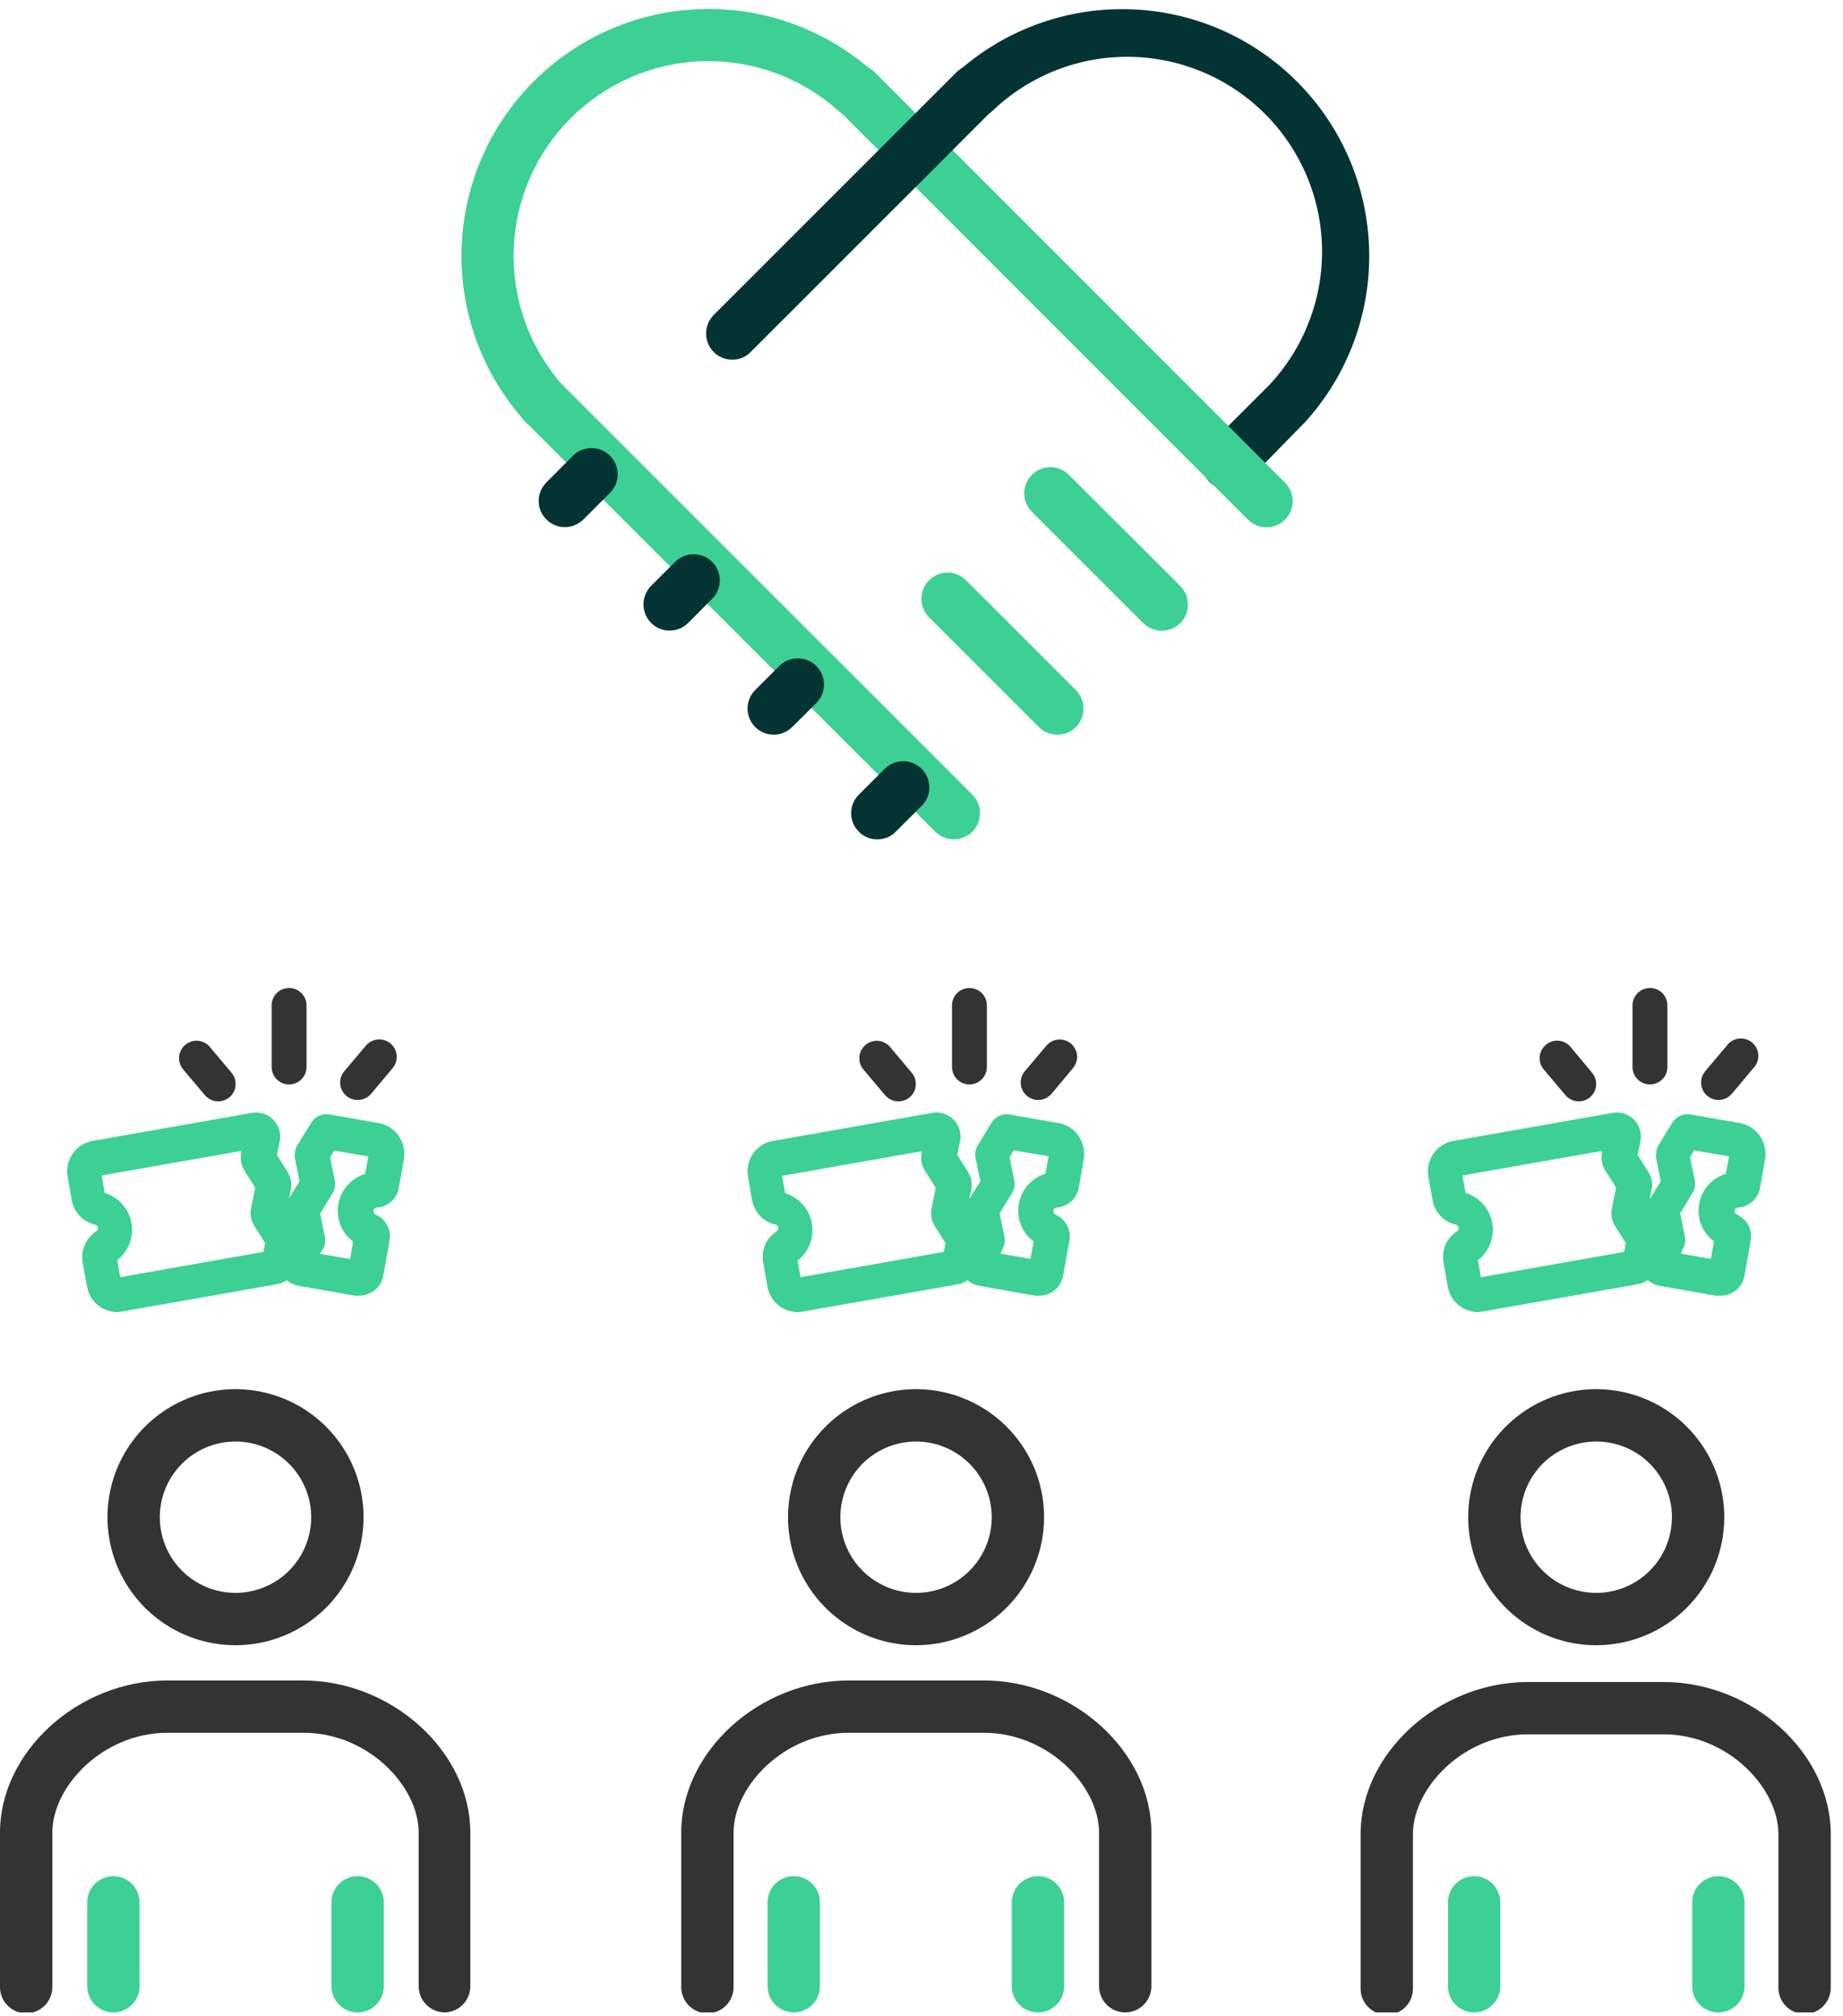 <svg width="149" height="163" viewBox="0 0 149 163" fill="none" xmlns="http://www.w3.org/2000/svg">
<g clip-path="url(#clip0)">
<path d="M19.04 133.027C16.992 133.027 14.991 132.42 13.288 131.282C11.586 130.145 10.259 128.528 9.476 126.636C8.692 124.745 8.487 122.663 8.886 120.655C9.286 118.647 10.272 116.802 11.72 115.355C13.167 113.907 15.012 112.921 17.02 112.521C19.028 112.122 21.11 112.327 23.001 113.11C24.893 113.894 26.51 115.221 27.647 116.923C28.785 118.626 29.392 120.627 29.392 122.675C29.392 125.42 28.301 128.053 26.36 129.995C24.418 131.936 21.785 133.027 19.04 133.027ZM19.04 116.554C17.829 116.554 16.646 116.913 15.639 117.585C14.632 118.258 13.848 119.214 13.385 120.332C12.921 121.451 12.8 122.682 13.036 123.869C13.272 125.056 13.855 126.147 14.711 127.003C15.568 127.859 16.658 128.442 17.846 128.678C19.033 128.914 20.264 128.793 21.382 128.33C22.501 127.867 23.457 127.082 24.129 126.075C24.802 125.069 25.161 123.885 25.161 122.675C25.157 121.053 24.511 119.498 23.364 118.351C22.217 117.204 20.662 116.557 19.04 116.554Z" fill="#333333"/>
<path d="M35.965 162.716C35.404 162.716 34.865 162.492 34.469 162.096C34.072 161.699 33.849 161.161 33.849 160.6V148.174C33.849 144.451 29.787 140.107 24.541 140.107H13.54C8.307 140.107 4.231 144.451 4.231 148.174V160.67C4.231 161.231 4.008 161.77 3.612 162.166C3.215 162.563 2.677 162.786 2.116 162.786C1.554 162.786 1.016 162.563 0.62 162.166C0.223 161.77 0 161.231 0 160.67V148.174C0 141.63 6.333 135.876 13.54 135.876H24.484C31.691 135.876 38.024 141.63 38.024 148.174V160.67C38.006 161.21 37.783 161.721 37.4 162.102C37.017 162.482 36.504 162.701 35.965 162.716Z" fill="#333333"/>
<path d="M28.912 162.716C28.351 162.716 27.813 162.492 27.416 162.096C27.02 161.699 26.797 161.161 26.797 160.6V153.816C26.797 153.255 27.02 152.717 27.416 152.32C27.813 151.923 28.351 151.7 28.912 151.7C29.474 151.7 30.012 151.923 30.408 152.32C30.805 152.717 31.028 153.255 31.028 153.816V160.6C31.028 161.161 30.805 161.699 30.408 162.096C30.012 162.492 29.474 162.716 28.912 162.716Z" fill="#3DD094"/>
<path d="M9.167 162.716C8.606 162.716 8.068 162.492 7.671 162.096C7.275 161.699 7.052 161.161 7.052 160.6V153.816C7.052 153.255 7.275 152.717 7.671 152.32C8.068 151.923 8.606 151.7 9.167 151.7C9.728 151.7 10.267 151.923 10.663 152.32C11.06 152.717 11.283 153.255 11.283 153.816V160.6C11.283 161.161 11.06 161.699 10.663 162.096C10.267 162.492 9.728 162.716 9.167 162.716Z" fill="#3DD094"/>
<path d="M23.37 87.683C22.996 87.683 22.637 87.535 22.373 87.27C22.108 87.006 21.96 86.647 21.96 86.273V81.294C21.96 80.92 22.108 80.561 22.373 80.297C22.637 80.032 22.996 79.884 23.37 79.884C23.744 79.884 24.103 80.032 24.368 80.297C24.632 80.561 24.781 80.92 24.781 81.294V86.273C24.781 86.647 24.632 87.006 24.368 87.27C24.103 87.535 23.744 87.683 23.37 87.683Z" fill="#333333"/>
<path d="M28.913 88.939C28.583 88.939 28.264 88.824 28.01 88.614C27.867 88.496 27.749 88.35 27.663 88.186C27.576 88.022 27.523 87.843 27.506 87.658C27.489 87.473 27.509 87.287 27.564 87.11C27.619 86.933 27.708 86.768 27.827 86.625L29.576 84.552C29.815 84.264 30.159 84.083 30.532 84.049C30.905 84.014 31.276 84.129 31.564 84.369C31.852 84.608 32.033 84.952 32.068 85.325C32.102 85.698 31.987 86.07 31.748 86.358L29.999 88.445C29.865 88.602 29.698 88.727 29.511 88.812C29.323 88.897 29.119 88.941 28.913 88.939Z" fill="#333333"/>
<path d="M17.63 89.051C17.425 89.049 17.223 89.003 17.038 88.915C16.853 88.828 16.689 88.701 16.558 88.543L14.809 86.47C14.689 86.329 14.599 86.165 14.543 85.988C14.487 85.812 14.466 85.626 14.482 85.441C14.497 85.256 14.549 85.076 14.634 84.912C14.72 84.747 14.836 84.601 14.978 84.482C15.12 84.362 15.284 84.272 15.46 84.216C15.637 84.159 15.823 84.139 16.008 84.154C16.192 84.17 16.372 84.222 16.537 84.307C16.701 84.392 16.847 84.509 16.967 84.651L18.716 86.738C18.835 86.88 18.926 87.044 18.982 87.22C19.038 87.397 19.059 87.583 19.043 87.768C19.027 87.952 18.976 88.132 18.89 88.297C18.805 88.461 18.688 88.608 18.546 88.727C18.286 88.935 17.963 89.049 17.63 89.051Z" fill="#333333"/>
<path d="M29.012 104.763H28.674L24.118 103.959C23.805 103.905 23.511 103.774 23.26 103.58C23.009 103.385 22.809 103.132 22.679 102.843C22.548 102.554 22.49 102.237 22.51 101.92C22.529 101.603 22.627 101.296 22.792 101.025L23.385 100.052L23.004 98.162C22.997 98.069 22.997 97.974 23.004 97.88C23.006 97.621 23.079 97.367 23.215 97.147L24.217 95.511L23.836 93.621C23.829 93.527 23.829 93.433 23.836 93.339C23.835 93.075 23.908 92.816 24.047 92.591L25.176 90.758C25.234 90.668 25.3 90.582 25.373 90.504C25.535 90.341 25.733 90.22 25.952 90.151C26.171 90.082 26.403 90.068 26.628 90.109L30.648 90.814C30.979 90.873 31.294 91 31.573 91.187C31.852 91.374 32.09 91.617 32.27 91.9C32.639 92.467 32.77 93.156 32.637 93.818L32.242 96.033C32.172 96.463 31.958 96.856 31.635 97.148C31.312 97.441 30.899 97.614 30.465 97.641C30.398 97.64 30.334 97.665 30.285 97.709C30.235 97.753 30.204 97.814 30.197 97.88C30.187 97.945 30.198 98.012 30.228 98.07C30.259 98.129 30.307 98.175 30.366 98.205C30.765 98.379 31.093 98.682 31.298 99.066C31.503 99.45 31.572 99.892 31.494 100.32L30.986 103.141C30.945 103.394 30.853 103.636 30.715 103.852C30.576 104.068 30.395 104.253 30.183 104.396C29.841 104.64 29.431 104.768 29.012 104.763ZM25.867 101.378L28.307 101.801L28.547 100.391C28.087 100.044 27.732 99.578 27.522 99.042C27.311 98.506 27.253 97.923 27.354 97.356C27.455 96.789 27.71 96.262 28.093 95.832C28.475 95.401 28.969 95.085 29.52 94.918L29.774 93.508L27.023 93.029L26.685 93.579L27.066 95.454C27.139 95.802 27.079 96.165 26.896 96.47L25.881 98.12L26.262 100.01C26.335 100.358 26.275 100.72 26.093 101.025L25.867 101.378Z" fill="#3DD094"/>
<path d="M9.464 106.089C8.959 106.086 8.466 105.929 8.054 105.637C7.786 105.45 7.558 105.212 7.384 104.936C7.209 104.66 7.092 104.352 7.038 104.03L6.686 102.083C6.599 101.601 6.658 101.104 6.853 100.654C7.049 100.205 7.374 99.824 7.786 99.559C7.834 99.528 7.874 99.483 7.899 99.431C7.923 99.379 7.933 99.32 7.927 99.263C7.916 99.203 7.887 99.148 7.845 99.105C7.802 99.062 7.747 99.033 7.687 99.023C7.211 98.914 6.778 98.667 6.442 98.313C6.106 97.96 5.882 97.515 5.797 97.034L5.459 95.074C5.36 94.433 5.516 93.78 5.893 93.253C6.27 92.726 6.838 92.367 7.475 92.253L20.366 89.982C20.68 89.927 21.001 89.95 21.304 90.049C21.606 90.147 21.88 90.318 22.101 90.546C22.323 90.777 22.485 91.058 22.574 91.365C22.662 91.672 22.674 91.996 22.609 92.309L22.383 93.381L23.272 94.792C23.522 95.216 23.608 95.718 23.511 96.202L23.173 97.852L24.061 99.263C24.318 99.685 24.409 100.187 24.315 100.673L23.977 102.295C23.902 102.68 23.713 103.033 23.433 103.307C23.154 103.582 22.797 103.765 22.411 103.832L9.915 106.032C9.767 106.066 9.616 106.085 9.464 106.089ZM9.464 101.858L9.718 103.268L21.297 101.223L21.438 100.518L20.55 99.107C20.289 98.687 20.198 98.182 20.296 97.697L20.634 96.033L19.746 94.622C19.49 94.2 19.404 93.696 19.506 93.212V93.057L8.223 95.045L8.463 96.456C9.013 96.623 9.507 96.939 9.89 97.369C10.272 97.799 10.528 98.327 10.628 98.893C10.729 99.46 10.671 100.044 10.461 100.579C10.25 101.115 9.895 101.582 9.436 101.928L9.464 101.858Z" fill="#3DD094"/>
<path d="M129.049 133.027C127.002 133.027 125.001 132.42 123.298 131.282C121.596 130.145 120.269 128.528 119.485 126.636C118.702 124.745 118.497 122.663 118.896 120.655C119.296 118.647 120.282 116.802 121.729 115.355C123.177 113.907 125.022 112.921 127.03 112.521C129.038 112.122 131.119 112.327 133.011 113.11C134.903 113.894 136.519 115.221 137.657 116.923C138.794 118.626 139.402 120.627 139.402 122.675C139.402 125.42 138.311 128.053 136.37 129.995C134.428 131.936 131.795 133.027 129.049 133.027ZM129.049 116.554C127.839 116.554 126.655 116.913 125.649 117.585C124.642 118.258 123.858 119.214 123.394 120.332C122.931 121.451 122.81 122.682 123.046 123.869C123.282 125.056 123.865 126.147 124.721 127.003C125.577 127.859 126.668 128.442 127.855 128.678C129.043 128.914 130.273 128.793 131.392 128.33C132.51 127.867 133.466 127.082 134.139 126.075C134.812 125.069 135.171 123.885 135.171 122.675C135.171 121.051 134.526 119.494 133.378 118.347C132.23 117.199 130.673 116.554 129.049 116.554Z" fill="#333333"/>
<path d="M145.894 162.84C145.333 162.84 144.795 162.617 144.398 162.22C144.001 161.823 143.779 161.285 143.779 160.724V148.298C143.779 144.575 139.717 140.231 134.484 140.231H123.54C118.293 140.231 114.231 144.575 114.231 148.298V160.794C114.231 161.355 114.008 161.894 113.612 162.29C113.215 162.687 112.677 162.91 112.116 162.91C111.554 162.91 111.016 162.687 110.62 162.29C110.223 161.894 110 161.355 110 160.794V148.298C110 141.754 116.319 136 123.54 136H134.484C141.691 136 148.01 141.754 148.01 148.298V160.794C147.991 161.343 147.761 161.863 147.366 162.245C146.971 162.627 146.443 162.84 145.894 162.84Z" fill="#333333"/>
<path d="M138.922 162.716C138.361 162.716 137.823 162.492 137.426 162.096C137.03 161.699 136.807 161.161 136.807 160.6V153.816C136.807 153.255 137.03 152.717 137.426 152.32C137.823 151.923 138.361 151.7 138.922 151.7C139.483 151.7 140.021 151.923 140.418 152.32C140.815 152.717 141.038 153.255 141.038 153.816V160.6C141.038 161.161 140.815 161.699 140.418 162.096C140.021 162.492 139.483 162.716 138.922 162.716Z" fill="#3DD094"/>
<path d="M119.177 162.716C118.616 162.716 118.078 162.492 117.681 162.096C117.284 161.699 117.062 161.161 117.062 160.6V153.816C117.062 153.255 117.284 152.717 117.681 152.32C118.078 151.923 118.616 151.7 119.177 151.7C119.738 151.7 120.276 151.923 120.673 152.32C121.07 152.717 121.293 153.255 121.293 153.816V160.6C121.293 161.161 121.07 161.699 120.673 162.096C120.276 162.492 119.738 162.716 119.177 162.716Z" fill="#3DD094"/>
<path d="M133.394 87.683C133.02 87.683 132.661 87.535 132.396 87.27C132.132 87.006 131.983 86.647 131.983 86.273V81.294C131.983 80.92 132.132 80.561 132.396 80.297C132.661 80.032 133.02 79.884 133.394 79.884C133.768 79.884 134.127 80.032 134.391 80.297C134.656 80.561 134.804 80.92 134.804 81.294V86.273C134.804 86.647 134.656 87.006 134.391 87.27C134.127 87.535 133.768 87.683 133.394 87.683Z" fill="#333333"/>
<path d="M138.923 88.939C138.656 88.936 138.395 88.858 138.171 88.714C137.946 88.569 137.767 88.364 137.655 88.121C137.543 87.879 137.502 87.61 137.536 87.345C137.571 87.08 137.68 86.831 137.851 86.625L139.6 84.552C139.713 84.395 139.858 84.263 140.024 84.164C140.191 84.065 140.376 84.002 140.569 83.978C140.761 83.953 140.956 83.969 141.142 84.024C141.328 84.079 141.5 84.171 141.649 84.295C141.798 84.42 141.919 84.573 142.006 84.747C142.092 84.92 142.142 85.109 142.152 85.303C142.163 85.496 142.133 85.69 142.065 85.871C141.997 86.053 141.893 86.218 141.758 86.358L140.009 88.445C139.875 88.602 139.708 88.727 139.521 88.812C139.333 88.897 139.129 88.941 138.923 88.939Z" fill="#333333"/>
<path d="M127.639 89.051C127.432 89.052 127.227 89.006 127.039 88.918C126.852 88.831 126.686 88.703 126.553 88.544L124.804 86.47C124.563 86.182 124.446 85.81 124.479 85.436C124.512 85.062 124.693 84.716 124.981 84.475C125.269 84.233 125.641 84.117 126.015 84.15C126.389 84.183 126.735 84.363 126.976 84.651L128.711 86.738C128.831 86.88 128.921 87.044 128.977 87.221C129.034 87.397 129.054 87.583 129.039 87.768C129.023 87.953 128.971 88.132 128.886 88.297C128.8 88.461 128.684 88.608 128.542 88.727C128.288 88.937 127.969 89.052 127.639 89.051Z" fill="#333333"/>
<path d="M139.021 104.763H138.697L134.141 103.959C133.835 103.898 133.547 103.765 133.302 103.572C133.057 103.378 132.861 103.129 132.731 102.845C132.599 102.556 132.54 102.238 132.559 101.921C132.579 101.604 132.677 101.296 132.844 101.025L133.436 100.052L133.055 98.162C133.048 98.069 133.048 97.974 133.055 97.88C133.052 97.62 133.125 97.365 133.267 97.147L134.268 95.511L133.887 93.621C133.874 93.527 133.874 93.432 133.887 93.339C133.888 93.077 133.956 92.819 134.085 92.591L135.213 90.758C135.276 90.667 135.347 90.582 135.425 90.504C135.585 90.343 135.781 90.223 135.997 90.155C136.213 90.086 136.443 90.07 136.666 90.109L140.686 90.814C141.018 90.874 141.334 91.002 141.615 91.189C141.897 91.375 142.137 91.617 142.322 91.9C142.677 92.472 142.807 93.156 142.688 93.818L142.293 96.033C142.221 96.464 142.004 96.858 141.679 97.15C141.353 97.442 140.939 97.615 140.502 97.641C140.437 97.643 140.374 97.668 140.325 97.712C140.276 97.756 140.244 97.815 140.234 97.88C140.224 97.945 140.236 98.012 140.266 98.07C140.296 98.128 140.344 98.175 140.403 98.205C140.805 98.374 141.137 98.677 141.342 99.062C141.548 99.448 141.615 99.892 141.532 100.32L141.038 103.141C140.956 103.61 140.706 104.034 140.335 104.332C139.964 104.631 139.497 104.784 139.021 104.763ZM135.89 101.364L138.316 101.787L138.57 100.377C138.107 100.033 137.75 99.567 137.538 99.031C137.326 98.496 137.268 97.911 137.371 97.344C137.471 96.778 137.725 96.251 138.106 95.82C138.487 95.389 138.979 95.073 139.529 94.904L139.783 93.494L136.962 93.014L136.624 93.564L137.019 95.44C137.088 95.79 137.022 96.153 136.835 96.456L135.834 98.106L136.215 99.996C136.284 100.345 136.218 100.708 136.031 101.011L135.89 101.364Z" fill="#3DD094"/>
<path d="M119.473 106.089C118.968 106.082 118.477 105.925 118.063 105.637C117.525 105.256 117.16 104.678 117.047 104.029L116.709 102.083C116.615 101.602 116.669 101.104 116.862 100.653C117.056 100.203 117.381 99.822 117.795 99.559C117.848 99.532 117.89 99.488 117.916 99.435C117.941 99.381 117.948 99.32 117.936 99.262C117.928 99.204 117.902 99.149 117.861 99.106C117.821 99.063 117.768 99.034 117.71 99.023C117.232 98.919 116.796 98.674 116.459 98.319C116.122 97.964 115.899 97.517 115.82 97.034L115.467 95.074C115.373 94.434 115.53 93.782 115.906 93.256C116.282 92.73 116.848 92.37 117.484 92.253L130.375 89.982C130.69 89.926 131.013 89.949 131.317 90.047C131.62 90.146 131.895 90.318 132.117 90.548C132.338 90.778 132.5 91.059 132.587 91.366C132.675 91.673 132.685 91.997 132.618 92.309L132.392 93.381L133.28 94.792C133.544 95.212 133.63 95.719 133.52 96.202L133.196 97.852L134.07 99.262C134.334 99.682 134.425 100.187 134.324 100.673L134 102.295C133.922 102.678 133.731 103.029 133.452 103.303C133.173 103.577 132.819 103.761 132.434 103.832L119.938 106.032C119.785 106.066 119.629 106.085 119.473 106.089ZM119.473 101.858L119.727 103.268L131.306 101.223L131.447 100.518L130.558 99.107C130.302 98.685 130.217 98.18 130.319 97.697L130.657 96.033L129.769 94.622C129.509 94.201 129.418 93.697 129.515 93.212V93.057L118.232 95.045L118.486 96.456C119.035 96.624 119.528 96.942 119.909 97.373C120.289 97.803 120.543 98.331 120.643 98.898C120.742 99.464 120.683 100.047 120.471 100.582C120.26 101.117 119.904 101.583 119.445 101.928L119.473 101.858Z" fill="#3DD094"/>
<path d="M74.045 133.027C71.998 133.024 69.998 132.415 68.298 131.275C66.597 130.136 65.272 128.518 64.491 126.626C63.71 124.735 63.507 122.654 63.908 120.646C64.309 118.639 65.296 116.796 66.744 115.35C68.192 113.903 70.037 112.919 72.045 112.52C74.053 112.122 76.133 112.328 78.024 113.112C79.915 113.896 81.531 115.223 82.668 116.925C83.805 118.627 84.411 120.628 84.411 122.675C84.408 125.422 83.314 128.055 81.37 129.996C79.427 131.937 76.792 133.027 74.045 133.027ZM74.045 116.554C72.835 116.556 71.653 116.918 70.648 117.592C69.644 118.266 68.861 119.223 68.4 120.342C67.939 121.461 67.82 122.691 68.058 123.878C68.295 125.064 68.879 126.153 69.736 127.008C70.593 127.862 71.683 128.444 72.87 128.679C74.057 128.914 75.287 128.792 76.405 128.329C77.523 127.865 78.478 127.08 79.15 126.074C79.822 125.068 80.18 123.885 80.18 122.675C80.177 121.05 79.528 119.493 78.378 118.346C77.228 117.198 75.67 116.554 74.045 116.554Z" fill="#333333"/>
<path d="M90.969 162.716C90.408 162.716 89.87 162.492 89.473 162.096C89.077 161.699 88.854 161.161 88.854 160.6V148.174C88.854 144.451 84.792 140.107 79.545 140.107H68.615C63.368 140.107 59.306 144.451 59.306 148.174V160.67C59.306 161.231 59.084 161.77 58.687 162.166C58.29 162.563 57.752 162.786 57.191 162.786C56.63 162.786 56.092 162.563 55.695 162.166C55.298 161.77 55.075 161.231 55.075 160.67V148.174C55.075 141.63 61.394 135.876 68.615 135.876H79.545C86.766 135.876 93.085 141.63 93.085 148.174V160.67C93.067 161.219 92.836 161.739 92.441 162.121C92.046 162.502 91.518 162.716 90.969 162.716Z" fill="#333333"/>
<path d="M83.917 162.716C83.356 162.716 82.818 162.492 82.421 162.096C82.025 161.699 81.802 161.161 81.802 160.6V153.816C81.802 153.255 82.025 152.717 82.421 152.32C82.818 151.923 83.356 151.7 83.917 151.7C84.478 151.7 85.016 151.923 85.413 152.32C85.81 152.717 86.033 153.255 86.033 153.816V160.6C86.033 161.161 85.81 161.699 85.413 162.096C85.016 162.492 84.478 162.716 83.917 162.716Z" fill="#3DD094"/>
<path d="M64.172 162.716C63.611 162.716 63.073 162.492 62.676 162.096C62.279 161.699 62.057 161.161 62.057 160.6V153.816C62.057 153.255 62.279 152.717 62.676 152.32C63.073 151.923 63.611 151.7 64.172 151.7C64.733 151.7 65.271 151.923 65.668 152.32C66.065 152.717 66.288 153.255 66.288 153.816V160.6C66.288 161.161 66.065 161.699 65.668 162.096C65.271 162.492 64.733 162.716 64.172 162.716Z" fill="#3DD094"/>
<path d="M78.375 87.683C78.001 87.683 77.642 87.535 77.378 87.27C77.114 87.006 76.965 86.647 76.965 86.273V81.294C76.965 80.92 77.114 80.561 77.378 80.297C77.642 80.032 78.001 79.884 78.375 79.884C78.749 79.884 79.108 80.032 79.373 80.297C79.637 80.561 79.786 80.92 79.786 81.294V86.273C79.786 86.647 79.637 87.006 79.373 87.27C79.108 87.535 78.749 87.683 78.375 87.683Z" fill="#333333"/>
<path d="M83.918 88.939C83.651 88.936 83.39 88.858 83.166 88.714C82.941 88.569 82.763 88.364 82.65 88.121C82.538 87.879 82.497 87.61 82.531 87.345C82.566 87.08 82.675 86.831 82.846 86.626L84.595 84.552C84.834 84.268 85.175 84.089 85.545 84.055C85.914 84.021 86.283 84.133 86.57 84.369C86.712 84.487 86.831 84.633 86.917 84.797C87.004 84.961 87.057 85.14 87.074 85.325C87.091 85.51 87.071 85.696 87.016 85.873C86.961 86.05 86.872 86.215 86.753 86.358L85.004 88.445C84.87 88.602 84.704 88.727 84.516 88.812C84.328 88.897 84.124 88.941 83.918 88.939Z" fill="#333333"/>
<path d="M72.634 89.051C72.427 89.052 72.222 89.006 72.035 88.919C71.847 88.831 71.681 88.703 71.548 88.544L69.799 86.47C69.681 86.328 69.591 86.163 69.536 85.986C69.481 85.809 69.462 85.623 69.479 85.438C69.496 85.253 69.549 85.074 69.635 84.91C69.722 84.746 69.84 84.6 69.983 84.482C70.268 84.245 70.635 84.129 71.005 84.161C71.374 84.193 71.717 84.369 71.957 84.651L73.706 86.738C73.826 86.88 73.916 87.044 73.973 87.221C74.029 87.397 74.05 87.583 74.034 87.768C74.018 87.953 73.966 88.132 73.881 88.297C73.796 88.462 73.679 88.608 73.537 88.727C73.283 88.937 72.964 89.052 72.634 89.051Z" fill="#333333"/>
<path d="M84.016 104.763H83.678L79.136 103.959C78.829 103.9 78.54 103.768 78.295 103.574C78.049 103.381 77.854 103.13 77.726 102.845C77.595 102.556 77.535 102.24 77.553 101.923C77.57 101.606 77.663 101.298 77.825 101.025L78.431 100.052L78.05 98.162C78.036 98.069 78.036 97.974 78.05 97.88C78.052 97.618 78.12 97.361 78.248 97.133L79.263 95.511L78.868 93.621C78.799 93.271 78.864 92.909 79.052 92.606L80.18 90.758C80.326 90.524 80.537 90.337 80.788 90.222C81.038 90.107 81.317 90.067 81.59 90.109L85.61 90.814C85.941 90.873 86.255 91 86.535 91.187C86.814 91.374 87.051 91.617 87.232 91.9C87.6 92.467 87.732 93.156 87.598 93.818L87.218 96.033C87.14 96.462 86.922 96.853 86.598 97.144C86.273 97.435 85.861 97.61 85.426 97.641C85.361 97.643 85.298 97.668 85.249 97.712C85.2 97.756 85.168 97.815 85.159 97.88C85.149 97.945 85.16 98.012 85.19 98.07C85.221 98.129 85.269 98.175 85.328 98.205C85.727 98.379 86.055 98.682 86.26 99.066C86.464 99.45 86.534 99.892 86.456 100.32L85.948 103.141C85.871 103.597 85.635 104.01 85.281 104.307C84.927 104.605 84.478 104.766 84.016 104.763ZM80.885 101.364L83.311 101.787L83.565 100.377C83.102 100.033 82.744 99.567 82.533 99.031C82.321 98.496 82.263 97.911 82.366 97.344C82.466 96.778 82.72 96.251 83.101 95.82C83.482 95.389 83.974 95.073 84.524 94.904L84.778 93.494L81.957 93.014L81.618 93.565L81.999 95.44C82.073 95.788 82.012 96.151 81.83 96.456L80.814 98.106L81.209 99.996C81.279 100.345 81.213 100.708 81.026 101.011L80.885 101.364Z" fill="#3DD094"/>
<path d="M64.469 106.089C63.964 106.086 63.471 105.929 63.059 105.637C62.521 105.256 62.156 104.678 62.043 104.029L61.705 102.083C61.611 101.602 61.665 101.104 61.858 100.653C62.052 100.203 62.377 99.822 62.791 99.559C62.841 99.529 62.881 99.484 62.906 99.432C62.931 99.379 62.94 99.32 62.932 99.262C62.924 99.204 62.898 99.149 62.857 99.106C62.817 99.063 62.764 99.034 62.706 99.023C62.227 98.918 61.79 98.673 61.451 98.319C61.112 97.964 60.886 97.517 60.802 97.034L60.463 95.074C60.365 94.433 60.521 93.78 60.898 93.253C61.274 92.726 61.842 92.367 62.48 92.253L75.371 89.982C75.686 89.926 76.009 89.949 76.313 90.047C76.616 90.146 76.891 90.318 77.113 90.548C77.334 90.778 77.496 91.059 77.583 91.366C77.671 91.673 77.681 91.997 77.614 92.309L77.388 93.381L78.276 94.792C78.53 95.215 78.615 95.718 78.516 96.202L78.178 97.866L79.066 99.276C79.33 99.696 79.421 100.202 79.32 100.687L78.982 102.309C78.91 102.692 78.723 103.045 78.446 103.32C78.169 103.595 77.815 103.778 77.43 103.846L64.92 106.046C64.772 106.076 64.62 106.09 64.469 106.089ZM64.469 101.858L64.723 103.268L76.302 101.223L76.443 100.518L75.555 99.107C75.3 98.684 75.214 98.18 75.315 97.697L75.653 96.047L74.765 94.636C74.501 94.217 74.41 93.711 74.511 93.226V93.085L63.228 95.074L63.482 96.484C64.031 96.652 64.524 96.97 64.905 97.401C65.285 97.832 65.539 98.36 65.639 98.926C65.738 99.493 65.679 100.075 65.467 100.61C65.256 101.145 64.9 101.611 64.441 101.956L64.469 101.858Z" fill="#3DD094"/>
<path d="M99.276 39.575C98.858 39.575 98.449 39.451 98.102 39.218C97.754 38.986 97.484 38.655 97.323 38.269C97.163 37.883 97.122 37.458 97.203 37.047C97.284 36.637 97.486 36.261 97.781 35.965L102.591 31.155C105.403 28.174 106.942 24.214 106.882 20.116C106.822 16.018 105.167 12.105 102.269 9.207C99.371 6.309 95.458 4.654 91.36 4.594C87.262 4.534 83.302 6.073 80.321 8.885C80.125 9.083 79.892 9.24 79.636 9.348C79.379 9.455 79.104 9.51 78.826 9.51C78.548 9.51 78.272 9.455 78.016 9.348C77.759 9.24 77.526 9.083 77.331 8.885C76.938 8.487 76.718 7.95 76.718 7.39C76.718 6.831 76.938 6.294 77.331 5.895C81.131 2.459 86.106 0.615 91.227 0.744C96.348 0.872 101.225 2.964 104.847 6.587C108.47 10.209 110.561 15.085 110.69 20.207C110.819 25.328 108.974 30.303 105.538 34.103L100.842 38.898C100.643 39.114 100.4 39.286 100.131 39.403C99.861 39.519 99.57 39.578 99.276 39.575Z" fill="#033333"/>
<path d="M43.962 34.709C43.683 34.713 43.407 34.66 43.15 34.553C42.893 34.447 42.66 34.289 42.467 34.089C39.031 30.289 37.186 25.314 37.315 20.193C37.444 15.071 39.535 10.195 43.158 6.573C46.781 2.95 51.657 0.858 56.778 0.73C61.899 0.601 66.874 2.445 70.674 5.881C71.067 6.28 71.287 6.817 71.287 7.376C71.287 7.936 71.067 8.473 70.674 8.871C70.479 9.069 70.246 9.226 69.989 9.333C69.733 9.441 69.457 9.496 69.179 9.496C68.901 9.496 68.626 9.441 68.369 9.333C68.112 9.226 67.88 9.069 67.684 8.871C64.677 6.225 60.776 4.824 56.772 4.952C52.769 5.08 48.965 6.729 46.133 9.562C43.302 12.395 41.656 16.2 41.531 20.203C41.405 24.207 42.809 28.108 45.457 31.113C45.655 31.308 45.812 31.541 45.919 31.798C46.026 32.054 46.081 32.33 46.081 32.608C46.081 32.886 46.026 33.161 45.919 33.418C45.812 33.675 45.655 33.907 45.457 34.103C45.261 34.299 45.027 34.453 44.771 34.558C44.514 34.662 44.239 34.713 43.962 34.709Z" fill="#3DD094"/>
<path d="M85.483 59.405C84.923 59.4 84.387 59.178 83.988 58.785L75.06 49.857C74.686 49.456 74.483 48.925 74.493 48.377C74.502 47.829 74.724 47.306 75.112 46.919C75.499 46.531 76.022 46.309 76.57 46.299C77.118 46.29 77.649 46.493 78.05 46.867L86.978 55.795C87.273 56.09 87.474 56.467 87.556 56.877C87.637 57.288 87.596 57.713 87.436 58.099C87.275 58.485 87.005 58.816 86.657 59.048C86.31 59.281 85.901 59.405 85.483 59.405Z" fill="#3DD094"/>
<path d="M93.931 50.999C93.366 50.998 92.824 50.775 92.422 50.379L83.48 41.437C83.272 41.243 83.105 41.01 82.99 40.75C82.874 40.491 82.812 40.211 82.807 39.926C82.802 39.642 82.854 39.36 82.961 39.097C83.067 38.833 83.225 38.594 83.426 38.393C83.627 38.192 83.867 38.034 84.13 37.928C84.393 37.821 84.675 37.769 84.96 37.774C85.244 37.779 85.524 37.841 85.783 37.957C86.043 38.072 86.276 38.239 86.47 38.447L95.426 47.389C95.819 47.787 96.039 48.324 96.039 48.884C96.039 49.443 95.819 49.98 95.426 50.379C95.027 50.772 94.491 50.994 93.931 50.999Z" fill="#3DD094"/>
<path d="M77.105 67.867C76.545 67.862 76.009 67.64 75.61 67.247L42.466 34.089C42.269 33.893 42.111 33.661 42.004 33.404C41.897 33.147 41.842 32.872 41.842 32.594C41.842 32.316 41.897 32.04 42.004 31.784C42.111 31.527 42.269 31.294 42.466 31.099C42.865 30.706 43.402 30.486 43.961 30.486C44.521 30.486 45.058 30.706 45.456 31.099L78.614 64.257C79.007 64.655 79.227 65.192 79.227 65.752C79.227 66.311 79.007 66.848 78.614 67.247C78.212 67.643 77.67 67.866 77.105 67.867Z" fill="#3DD094"/>
<path d="M102.393 42.636C102.115 42.636 101.84 42.582 101.584 42.475C101.327 42.369 101.094 42.212 100.898 42.015L67.726 8.829C67.528 8.634 67.371 8.401 67.264 8.144C67.157 7.888 67.102 7.612 67.102 7.334C67.102 7.056 67.157 6.781 67.264 6.524C67.371 6.267 67.528 6.034 67.726 5.839C68.125 5.446 68.662 5.226 69.221 5.226C69.781 5.226 70.318 5.446 70.716 5.839L103.888 39.025C104.184 39.321 104.385 39.698 104.466 40.108C104.548 40.518 104.506 40.943 104.346 41.33C104.186 41.716 103.915 42.046 103.568 42.279C103.22 42.511 102.811 42.635 102.393 42.636Z" fill="#3DD094"/>
<path d="M45.668 42.622C45.108 42.62 44.571 42.397 44.173 42.001C43.976 41.806 43.819 41.573 43.711 41.316C43.604 41.06 43.549 40.784 43.549 40.506C43.549 40.228 43.604 39.953 43.711 39.696C43.819 39.439 43.976 39.206 44.173 39.011L46.317 36.853C46.714 36.455 47.252 36.23 47.814 36.229C48.376 36.228 48.916 36.45 49.314 36.846C49.713 37.243 49.937 37.781 49.938 38.343C49.94 38.905 49.718 39.445 49.321 39.843L47.163 42.001C46.766 42.397 46.229 42.62 45.668 42.622Z" fill="#033333"/>
<path d="M70.928 67.867C70.65 67.871 70.374 67.818 70.117 67.711C69.86 67.605 69.627 67.447 69.433 67.247C69.235 67.051 69.078 66.819 68.971 66.562C68.864 66.305 68.809 66.03 68.809 65.752C68.809 65.474 68.864 65.198 68.971 64.942C69.078 64.685 69.235 64.452 69.433 64.257L71.577 62.113C71.978 61.739 72.508 61.536 73.057 61.546C73.605 61.555 74.128 61.777 74.515 62.165C74.903 62.553 75.125 63.075 75.135 63.624C75.144 64.172 74.941 64.702 74.567 65.103L72.423 67.247C72.228 67.445 71.996 67.602 71.739 67.709C71.482 67.816 71.206 67.87 70.928 67.867Z" fill="#033333"/>
<path d="M54.13 50.985C53.852 50.987 53.577 50.932 53.32 50.826C53.063 50.719 52.831 50.562 52.635 50.365C52.243 49.966 52.023 49.429 52.023 48.87C52.023 48.31 52.243 47.773 52.635 47.375L54.582 45.428C54.98 45.036 55.517 44.815 56.077 44.815C56.636 44.815 57.173 45.036 57.572 45.428C57.77 45.624 57.927 45.857 58.034 46.113C58.141 46.37 58.196 46.645 58.196 46.923C58.196 47.202 58.141 47.477 58.034 47.733C57.927 47.99 57.77 48.223 57.572 48.418L55.639 50.365C55.442 50.563 55.207 50.721 54.948 50.827C54.688 50.934 54.411 50.988 54.13 50.985Z" fill="#033333"/>
<path d="M62.55 59.405C62.132 59.405 61.723 59.281 61.376 59.048C61.028 58.816 60.758 58.485 60.597 58.099C60.438 57.713 60.396 57.288 60.477 56.877C60.559 56.467 60.76 56.09 61.055 55.795L63.002 53.848C63.199 53.652 63.433 53.496 63.69 53.391C63.948 53.285 64.223 53.23 64.501 53.231C64.78 53.232 65.055 53.287 65.312 53.394C65.569 53.502 65.802 53.658 65.999 53.855C66.195 54.053 66.35 54.286 66.456 54.544C66.562 54.801 66.616 55.077 66.616 55.355C66.615 55.634 66.56 55.909 66.453 56.166C66.346 56.423 66.189 56.656 65.992 56.852L64.045 58.785C63.849 58.982 63.617 59.138 63.36 59.245C63.103 59.351 62.828 59.406 62.55 59.405Z" fill="#033333"/>
<path d="M59.194 29.082C58.916 29.084 58.64 29.03 58.383 28.924C58.127 28.817 57.894 28.66 57.699 28.462C57.306 28.063 57.086 27.526 57.086 26.966C57.086 26.407 57.306 25.87 57.699 25.471L77.331 5.839C77.73 5.446 78.267 5.226 78.826 5.226C79.386 5.226 79.923 5.446 80.321 5.839C80.519 6.034 80.676 6.267 80.784 6.524C80.891 6.781 80.946 7.056 80.946 7.334C80.946 7.612 80.891 7.888 80.784 8.144C80.676 8.401 80.519 8.634 80.321 8.829L60.689 28.462C60.495 28.661 60.263 28.819 60.005 28.926C59.748 29.033 59.472 29.086 59.194 29.082Z" fill="#033333"/>
</g>
<defs>
<clipPath id="clip0">
<rect width="148.033" height="162.715" fill="white"/>
</clipPath>
</defs>
</svg>
